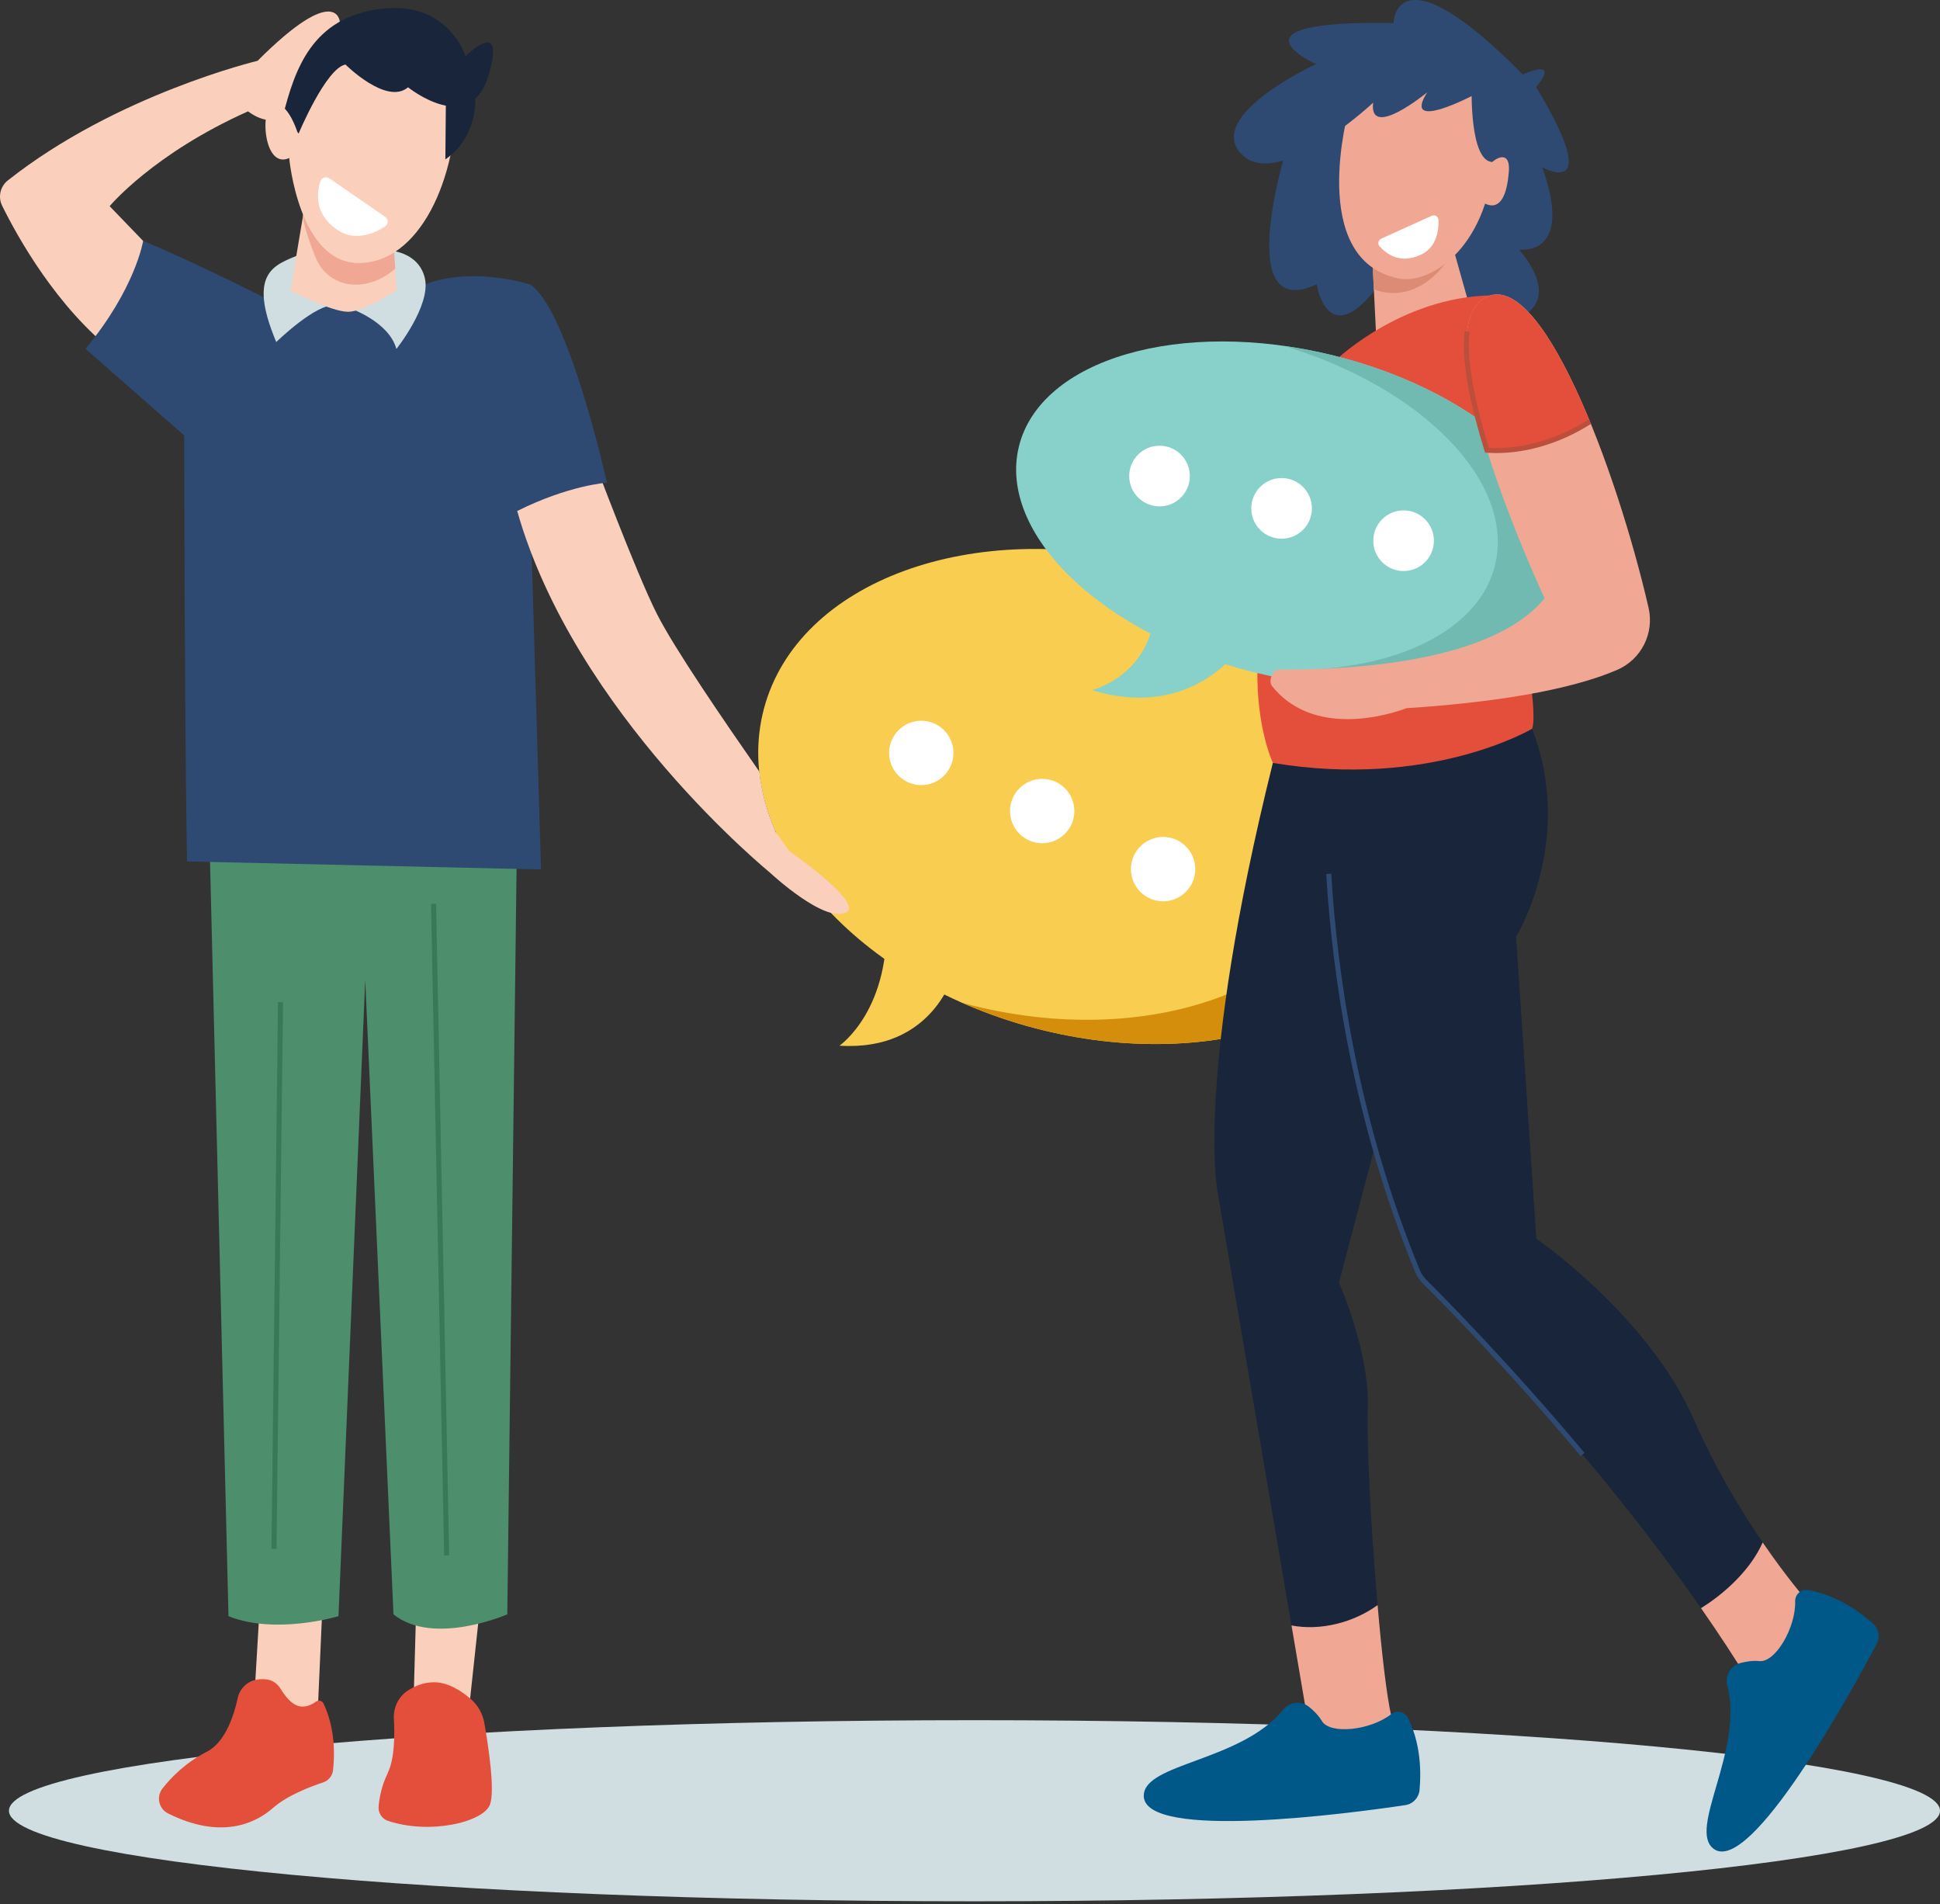 <svg width="480" height="471" viewBox="0 0 480 471" fill="none" xmlns="http://www.w3.org/2000/svg">
<rect x="0" y="0" width="480" height="471" fill="#333333" stroke="none"/>
<g clip-path="url(#clip0_630_4785)">
<path d="M317.715 38.957C317.715 38.957 305.426 79.855 325.788 70.315C325.788 70.315 328.91 90.49 344.495 65.551L337.157 27.775L317.715 38.957Z" fill="#2E4A73"/>
<path d="M357.717 40.45L374.596 33.845L381.562 41.37C389.634 63.747 375.877 61.732 375.877 61.732C386.512 74.569 376.425 78.238 376.425 78.238L363.215 74.382L359.185 60.078L357.717 40.45Z" fill="#2E4A73"/>
<path d="M340.478 82.815L339.558 64.108L359.185 60.065L363.216 74.382L340.478 82.815Z" fill="#F0A794"/>
<path d="M359.671 61.807L359.185 60.078L339.558 64.108L339.918 71.558C348.115 74.718 355.827 69.344 359.671 61.807Z" fill="#DC8C75"/>
<path d="M241.107 470.31C373.044 470.31 480 460.281 480 447.909C480 435.537 373.044 425.507 241.107 425.507C109.17 425.507 2.214 435.537 2.214 447.909C2.214 460.281 109.17 470.31 241.107 470.31Z" fill="#D0DEE2"/>
<path d="M102.928 399.424L102.343 420.295L110.105 426.154L116.05 422.659L118.65 398.516L102.94 399.424H102.928Z" fill="#FACFBC"/>
<path d="M64.369 395.568L63.137 416.39L66.11 422.708L78.623 423.144L79.78 397.21L64.369 395.568Z" fill="#FACFBC"/>
<path d="M58.821 420.022C59.319 417.658 61.222 415.842 63.61 415.469C65.662 415.146 67.963 415.42 69.344 417.634C72.006 421.912 74.506 423.492 78.213 420.905C78.835 420.47 79.693 420.669 80.016 421.34C81.198 423.741 83.325 429.413 82.405 437.871C82.255 439.276 81.273 440.471 79.929 440.906C76.82 441.938 71.048 444.127 67.578 447.187C63.088 451.155 54.53 455.048 41.569 448.568C39.281 447.424 38.621 444.438 40.188 442.423C42.328 439.674 45.885 436.018 51.159 433.318C55.849 430.93 57.951 424.052 58.821 420.009V420.022Z" fill="#E44F3B"/>
<path d="M95.95 438.592C94.408 441.665 93.861 444.749 93.674 446.839C93.537 448.406 94.47 449.899 95.963 450.396C106.349 453.904 119.633 450.72 121.238 446.366C122.519 442.896 120.815 431.764 119.844 426.229C119.434 423.915 118.265 421.8 116.486 420.271C114.247 418.343 110.914 416.129 107.406 416.129C104.856 416.129 102.679 417.049 100.975 418.131C98.624 419.636 97.306 422.323 97.455 425.122C97.679 428.99 97.667 435.085 95.913 438.592H95.95Z" fill="#E44F3B"/>
<path d="M35.412 59.593L27.128 50.998C27.128 50.998 37.925 38.012 61.384 27.539C61.384 27.539 66.073 31.445 69.991 28.795C73.909 26.146 84.072 5.336 84.072 5.336C84.072 5.336 83.288 -4.515 63.735 15.038C63.735 15.038 28.82 23.372 1.94 44.629C0.05 46.122 -0.535 48.721 0.522 50.873C4.266 58.473 14.043 76.173 28.695 87.455L38.398 74.942L35.425 59.605L35.412 59.593Z" fill="#FACFBC"/>
<path d="M56.533 399.797L51.669 200.931L127.88 209.215L125.517 399.324C125.517 399.324 107.22 407.297 97.356 399.324L90.365 242.376L83.748 399.784C83.748 399.784 68.262 404.474 56.533 399.784V399.797Z" fill="#4D8E6D"/>
<path d="M46.259 213.083L133.863 215.073L131.151 123.875V70.377C131.151 70.377 110.976 63.809 98.774 74.133L69.208 75.539C69.208 75.539 50.911 66.086 35.425 59.58C35.425 59.58 33.509 71.434 21.145 86.273L45.587 107.73C45.587 107.73 45.612 174.25 46.271 213.071L46.259 213.083Z" fill="#2E4A73"/>
<path d="M73.984 63.026C68.2 65.526 60.998 67.093 68.35 84.606C68.35 84.606 78.4 74.805 82.94 75.588L86.348 76.161C86.348 76.161 96.199 79.444 98.078 86.323C98.078 86.323 106.685 75.526 105.118 68.809C103.55 62.093 96.05 61.931 96.05 61.931L73.997 63.026H73.984Z" fill="#D0DEE2"/>
<path d="M75.626 49.741C75.464 50.214 71.894 71.869 71.894 71.869C71.894 71.869 81.882 77.118 86.099 77.118C90.315 77.118 98.127 71.733 98.127 71.733L96.895 53.038L75.626 49.754V49.741Z" fill="#FACFBC"/>
<path d="M75.626 49.741C75.589 49.866 75.315 51.396 74.942 53.597C75.526 56.968 76.683 60.152 77.927 63.312C78.524 64.829 79.358 66.26 80.527 67.404C85.403 72.143 92.791 70.899 97.791 66.446L96.908 53.038L75.638 49.754L75.626 49.741Z" fill="#F0A794"/>
<path d="M352.979 218.702C361.339 187.082 331.409 151.744 286.128 139.772C240.848 127.8 197.363 143.727 189.003 175.347C180.643 206.966 210.573 242.304 255.854 254.277C301.135 266.249 344.619 250.321 352.979 218.702Z" fill="#F9CD50"/>
<path d="M286.88 139.995C321.919 155.418 343.214 185.445 335.999 212.71C327.641 244.329 284.156 260.25 238.867 248.272C238.619 248.209 238.37 248.122 238.121 248.06C243.706 250.523 249.627 252.625 255.846 254.267C301.122 266.245 344.607 250.324 352.978 218.705C361.287 187.261 331.733 152.16 286.88 139.995Z" fill="#D48E0C"/>
<path d="M236.07 240.473C236.07 240.473 231.094 260.175 207.71 258.658C207.71 258.658 220.92 249.565 219.191 225.534L236.082 240.473H236.07Z" fill="#F9CD50"/>
<path d="M209.563 225.546C213.357 223.133 195.296 210.508 195.296 210.508L189.463 202.398L188.057 208.717L190.632 215.969C190.632 215.969 204.426 228.83 209.576 225.559L209.563 225.546Z" fill="#FACFBC"/>
<path d="M71.558 39.106C71.558 39.106 73.909 65.066 88.76 65.066C103.612 65.066 113.314 44.579 113.003 22.675L83.599 11.729L74.369 27.054L71.558 39.094V39.106Z" fill="#FACFBC"/>
<path d="M73.897 33.012C73.897 33.012 80.626 16.904 85.477 15.959C85.477 15.959 95.639 26.121 100.963 21.593C100.963 21.593 116.287 33.944 120.827 18.782C125.367 3.62 115.192 13.931 115.192 13.931C115.192 13.931 110.963 0.012 94.072 2.202C77.18 4.391 72.951 17.066 69.978 28.795L73.884 33.024L73.897 33.012Z" fill="#19253A"/>
<path d="M117.232 20.498C117.232 20.498 120.043 32.539 110.192 39.43L110.354 21.133L117.232 20.511V20.498Z" fill="#19253A"/>
<path d="M187.87 190.856C179.325 178.579 166.862 160.444 162.496 151.786C157.284 141.438 146.736 113.24 146.736 113.24L131.238 111.909L127.967 126.4C142.234 176.676 190.632 215.956 190.632 215.956L191.789 205.446C189.724 200.657 188.405 195.756 187.883 190.843L187.87 190.856Z" fill="#FACFBC"/>
<path d="M131.151 70.377C140.592 76.372 150.17 119.397 150.17 119.397C150.17 119.397 140.779 119.994 127.954 126.412L121.636 93.674L131.139 70.377H131.151Z" fill="#2E4A73"/>
<path d="M227.947 194.202C232.343 194.202 235.908 190.638 235.908 186.241C235.908 181.844 232.343 178.28 227.947 178.28C223.55 178.28 219.986 181.844 219.986 186.241C219.986 190.638 223.55 194.202 227.947 194.202Z" fill="white"/>
<path d="M257.861 208.58C262.258 208.58 265.822 205.016 265.822 200.62C265.822 196.223 262.258 192.659 257.861 192.659C253.464 192.659 249.9 196.223 249.9 200.62C249.9 205.016 253.464 208.58 257.861 208.58Z" fill="white"/>
<path d="M287.776 222.947C292.173 222.947 295.737 219.383 295.737 214.986C295.737 210.59 292.173 207.026 287.776 207.026C283.38 207.026 279.815 210.59 279.815 214.986C279.815 219.383 283.38 222.947 287.776 222.947Z" fill="white"/>
<path d="M322.852 421.489L301.21 294.555C301.21 294.555 295.662 266.32 314.929 188.729L328.649 184.512L354.77 228.32L331.286 317.255C331.286 317.255 338.935 334.408 338.413 348.401C337.891 362.382 341.311 411.738 344.222 424.4L341.846 432.05L323.114 433.368L322.852 421.489Z" fill="#19253A"/>
<path d="M69.406 247.898L67.79 383.117" stroke="#387A56" stroke-width="1.244" stroke-miterlimit="10"/>
<path d="M107.27 223.556L110.516 384.746" stroke="#387A56" stroke-width="1.244" stroke-miterlimit="10"/>
<path d="M95.303 53.635L81.484 44.107C80.675 43.547 79.519 43.933 79.245 44.89C78.449 47.677 77.541 52.988 83.735 57.03C87.989 59.804 92.952 57.615 95.303 55.998C96.136 55.426 96.124 54.194 95.303 53.635Z" fill="white"/>
<path d="M67.802 25.648C64.207 25.922 64.991 42.067 71.558 39.094L74.22 34.716C74.22 34.716 71.869 25.325 67.802 25.648Z" fill="#FACFBC"/>
<path d="M352.481 317.044C360.131 324.644 404.785 369.833 433.418 416.999L447.934 408.815L446.777 395.58C446.777 395.58 430.52 377.146 419.176 351.274C407.833 325.402 380.12 306.409 380.12 306.409L375.107 231.728C375.107 231.728 389.784 207.859 379.062 180.271L328.662 184.487C328.662 184.487 323.201 247.662 350.728 314.407C351.126 315.389 351.735 316.273 352.481 317.019V317.044Z" fill="#19253A"/>
<path d="M319.544 402.061L322.853 421.489L323.114 433.368L341.846 432.05L344.222 424.4C343.09 419.45 341.871 408.889 340.851 397.036C334.918 401.339 326.771 403.454 319.544 402.073V402.061Z" fill="#F0A794"/>
<path d="M447.946 408.827L446.789 395.593C446.789 395.593 442.162 390.344 436.129 381.537C433.231 388.142 426.912 394.05 420.867 397.794C425.258 404.101 429.499 410.531 433.43 417.012L447.946 408.827Z" fill="#F0A794"/>
<path d="M282.999 444.19C282.999 436.105 307.105 435.756 317.528 422.87C319.083 420.955 321.882 420.644 323.822 422.161C325.004 423.094 326.21 424.288 327.069 425.719C329.096 429.102 339.059 428.045 344.209 424.027C345.59 422.957 347.58 423.393 348.363 424.96C350.03 428.268 352.008 434.189 351.224 442.784C351.05 444.687 349.595 446.242 347.704 446.516C334.407 448.506 282.987 455.446 282.987 444.19H282.999Z" fill="#005889"/>
<path d="M423.989 457.312C417.484 452.511 431.54 432.908 427.373 416.875C426.751 414.487 428.169 412.049 430.545 411.389C432 410.991 433.679 410.73 435.333 410.892C439.264 411.278 444.339 402.633 444.165 396.115C444.115 394.374 445.657 393.03 447.386 393.329C451.043 393.963 456.964 395.879 463.419 401.625C464.85 402.894 465.223 404.984 464.327 406.675C458.021 418.542 433.032 464.017 423.977 457.325L423.989 457.312Z" fill="#005889"/>
<path d="M330.751 88.86C330.751 88.86 347.991 72.355 371.288 73.088L392.383 150.667L378.079 164.051C378.079 164.051 380.243 177.422 379.074 180.271C379.074 180.271 353.961 195.222 314.942 188.716C314.942 188.716 310.041 178.355 311.322 161.476C312.603 144.597 330.763 88.848 330.763 88.848L330.751 88.86Z" fill="#E44F3B"/>
<path d="M388.015 143.74C393.322 122.068 367.199 97.048 329.666 87.857C292.134 78.666 257.406 88.784 252.099 110.456C246.792 132.128 272.915 157.147 310.448 166.339C347.98 175.53 382.708 165.412 388.015 143.74Z" fill="#88D1CB"/>
<path d="M329.669 87.878C325.664 86.895 321.708 86.149 317.803 85.601C351.934 95.9 374.92 119.322 369.907 139.771C366.226 154.809 348.352 164.275 325.228 165.581C325.216 166.737 325.166 167.869 325.067 168.989C356.623 172.671 383.416 162.583 388.03 143.764C393.341 122.096 367.208 97.07 329.681 87.878H329.669Z" fill="#70BAB1"/>
<path d="M270.126 170.705C270.126 170.705 283.336 167.583 285.537 152.918L305.712 161.538C305.712 161.538 293.796 178.044 270.138 170.705H270.126Z" fill="#88D1CB"/>
<path d="M382.171 147.993C382.171 147.993 351.822 83.412 367.133 73.81C381.015 65.103 400.033 116.2 407.894 150.344C409.35 156.675 406.078 163.143 400.12 165.705C391.003 169.636 374.945 173.429 347.953 175.183C347.953 175.183 326.111 184.064 314.693 169.648C313.748 168.454 314.892 165.63 316.397 165.63C328.4 165.618 367.929 165.307 382.171 147.993Z" fill="#F0A794"/>
<path d="M393.379 104.284C385.033 83.947 375.206 68.747 367.121 73.81C359.932 78.325 362.818 94.98 367.905 111.374C376.699 111.946 385.704 109.172 393.379 104.284Z" fill="#E44F3B"/>
<path d="M333.687 27.24C333.687 27.24 323.363 64.182 345.976 68.872C354.409 70.613 368.9 60.252 369.634 37.328L365.417 19.541L345.056 15.324L333.687 27.24Z" fill="#F0A794"/>
<path d="M364.136 21.009C364.136 21.009 363.402 40.636 369.633 40.077L381.549 41.358C381.549 41.358 397.321 50.164 380.082 21.556L364.123 21.009H364.136Z" fill="#2E4A73"/>
<path d="M366.337 49.617C366.337 49.617 372.407 55.165 373.328 42.316C373.85 35.014 366.337 40.997 366.337 45.4V49.617Z" fill="#F0A794"/>
<path d="M364.496 23.571C364.496 23.571 346.709 32.925 353.128 22.837C353.128 22.837 338.637 34.753 339.744 25.399C339.744 25.399 316.086 47.59 307.093 38.049C298.112 28.509 325.614 15.859 325.614 15.859C325.614 15.859 301.508 4.963 344.781 5.697C344.781 5.697 345.254 -13.483 376.773 18.421C376.773 18.421 386.313 14.018 380.069 21.544C373.838 29.069 364.484 23.558 364.484 23.558L364.496 23.571Z" fill="#2E4A73"/>
<path d="M354.259 53.373L341.746 59.033C341.012 59.369 340.801 60.339 341.348 60.936C342.965 62.677 346.299 65.551 351.747 62.914C355.491 61.11 356.051 56.694 355.914 54.368C355.864 53.547 355.006 53.038 354.259 53.373Z" fill="white"/>
<path d="M362.992 81.969C362.108 89.457 364.522 100.465 367.905 111.374C376.699 111.946 385.704 109.172 393.379 104.284" stroke="#BB4F3B" stroke-width="1.244" stroke-miterlimit="10"/>
<path d="M286.893 125.255C291.035 125.255 294.393 121.897 294.393 117.755C294.393 113.613 291.035 110.255 286.893 110.255C282.751 110.255 279.393 113.613 279.393 117.755C279.393 121.897 282.751 125.255 286.893 125.255Z" fill="white"/>
<path d="M317.094 133.253C321.236 133.253 324.594 129.895 324.594 125.753C324.594 121.61 321.236 118.252 317.094 118.252C312.951 118.252 309.593 121.61 309.593 125.753C309.593 129.895 312.951 133.253 317.094 133.253Z" fill="white"/>
<path d="M347.282 141.251C351.424 141.251 354.782 137.893 354.782 133.751C354.782 129.608 351.424 126.25 347.282 126.25C343.139 126.25 339.781 129.608 339.781 133.751C339.781 137.893 343.139 141.251 347.282 141.251Z" fill="white"/>
<path d="M328.761 216.156C330.241 240.821 335.316 277.067 350.727 314.419C351.125 315.402 351.735 316.285 352.481 317.031C356.822 321.335 373.067 337.754 391.55 359.757" stroke="#2E4A73" stroke-width="1.244" stroke-miterlimit="10"/>
</g>
<defs>
<clipPath id="clip0_630_4785">
<rect width="480" height="470.31" fill="white"/>
</clipPath>
</defs>
</svg>
